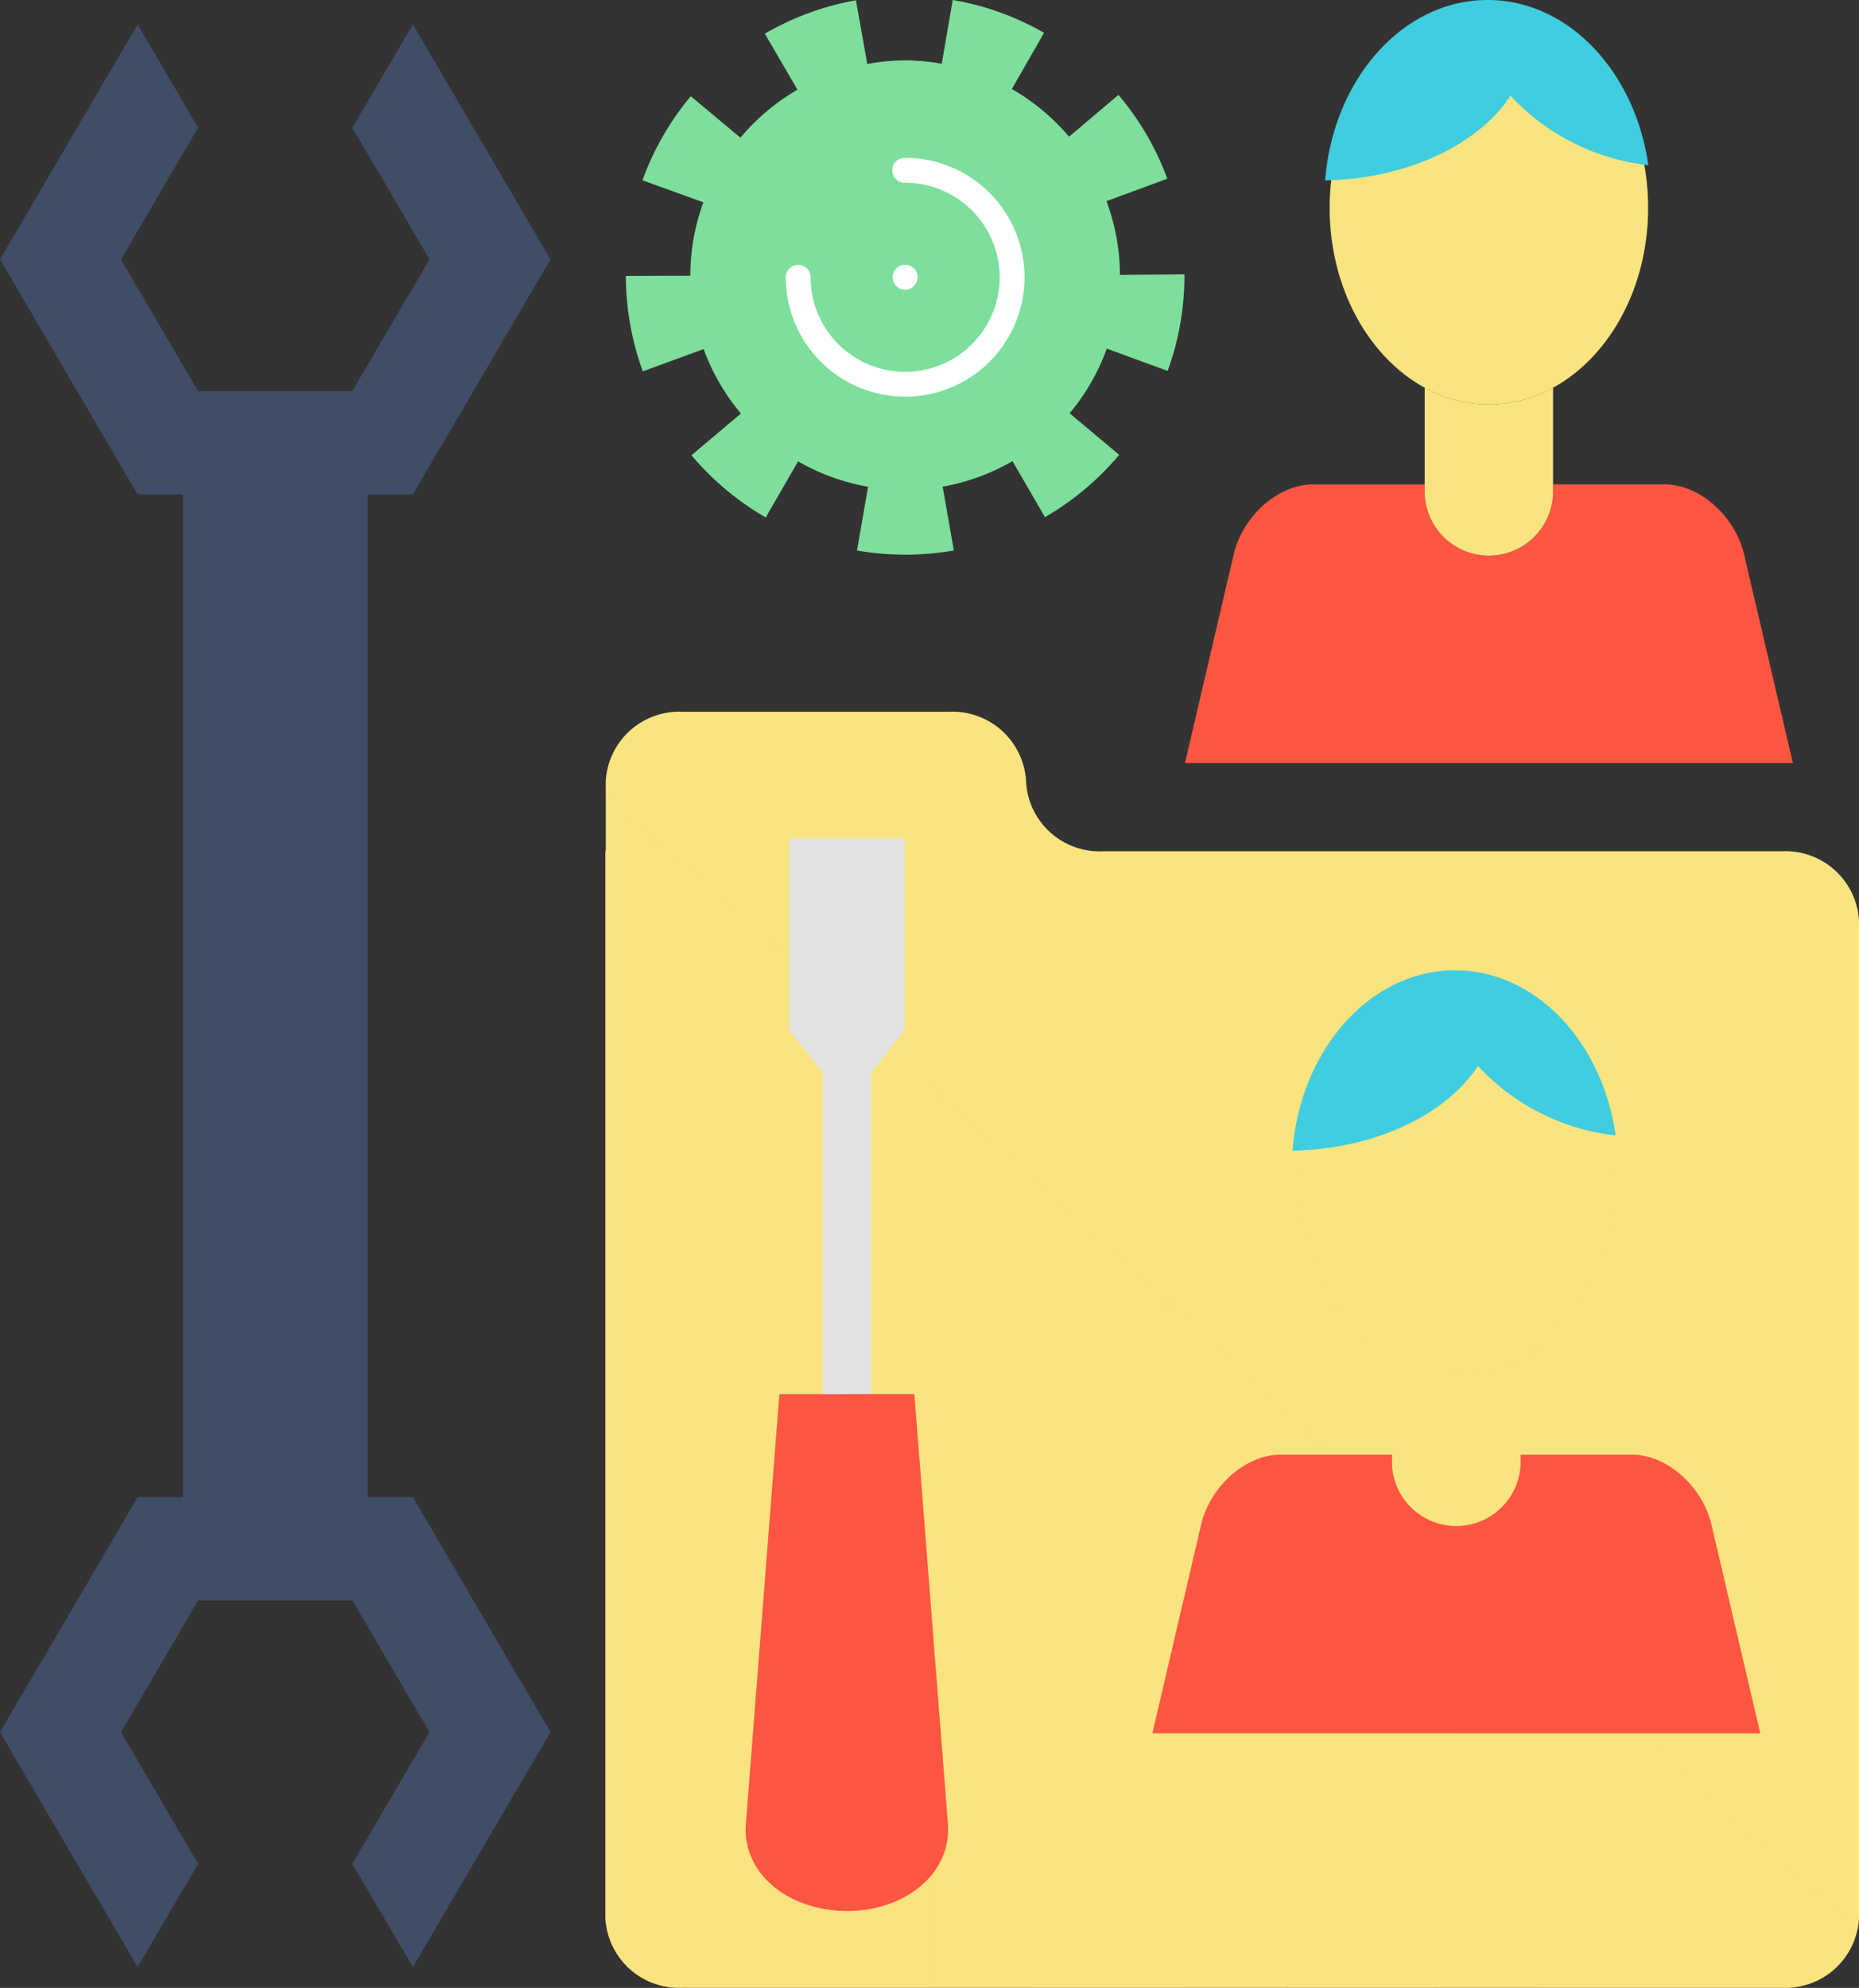 <svg xmlns="http://www.w3.org/2000/svg" width="125.344" height="134.011" viewBox="0 0 125.344 134.011"><rect x="0" y="0" width="125.344" height="134.011" fill="#333333" stroke="none"/><g style="isolation:isolate"><g id="bf079a8d-e86a-44f9-81d7-4e4f84348c24" data-name="レイヤー 2"><g id="b8b44d48-bcc5-4c2d-ab0f-387397f5505c" data-name="Layer 1"><path d="M120.156,57.389H74.37a4.963,4.963,0,0,1-5.188-4.7A4.964,4.964,0,0,0,64,47.984H46.031a4.964,4.964,0,0,0-5.188,4.7v4.7h-.026v71.919a4.964,4.964,0,0,0,5.188,4.7h74.151a4.964,4.964,0,0,0,5.188-4.7V62.091A4.963,4.963,0,0,0,120.156,57.389Z" style="fill:#fae480"/><g style="opacity:0.2;mix-blend-mode:multiply"><path d="M125.344,129.308V62.091a4.963,4.963,0,0,0-5.188-4.7H74.37a4.963,4.963,0,0,1-5.188-4.7A4.964,4.964,0,0,0,64,47.984H46.031a4.963,4.963,0,0,0-5.187,4.7v.875l84.413,76.52A4.218,4.218,0,0,0,125.344,129.308Z" style="fill:#fae480"/></g><g style="opacity:0.2;mix-blend-mode:multiply"><rect x="62.809" y="123.019" width="6.859" height="10.991" style="fill:#fae480"/></g><g style="opacity:0.2;mix-blend-mode:multiply"><rect x="79.871" y="123.019" width="6.859" height="10.991" style="fill:#fae480"/></g><g style="opacity:0.2;mix-blend-mode:multiply"><rect x="96.932" y="123.019" width="6.859" height="10.991" style="fill:#fae480"/></g><path d="M75.511,18.536a14.113,14.113,0,0,0-.231-2.509,14.713,14.713,0,0,0-.676-2.47l4.1-1.51A18.713,18.713,0,0,0,75.411,6.4L72.082,9.218A14.566,14.566,0,0,0,68.221,6l2.173-3.787A18.688,18.688,0,0,0,64.239,0L63.5,4.3a13.661,13.661,0,0,0-5.024.014L57.712.019a18.681,18.681,0,0,0-6.143,2.254l2.2,3.774a14.589,14.589,0,0,0-3.845,3.234L46.577,6.487a18.761,18.761,0,0,0-3.259,5.667l4.107,1.485a14.8,14.8,0,0,0-.648,2.388,14.063,14.063,0,0,0-.23,2.53l0,.029L42.2,18.6a18.778,18.778,0,0,0,1.143,6.434l4.1-1.5a14.467,14.467,0,0,0,2.514,4.346l-3.335,2.81a18.834,18.834,0,0,0,5.008,4.193L53.813,31.1a14.376,14.376,0,0,0,4.718,1.713l-.747,4.3a19.031,19.031,0,0,0,6.528-.006l-.756-4.3a14.35,14.35,0,0,0,4.713-1.723l2.189,3.778a18.839,18.839,0,0,0,5-4.2l-3.339-2.8A14.487,14.487,0,0,0,74.625,23.5L78.729,25a18.751,18.751,0,0,0,1.131-6.439v-.064Z" style="fill:#7ddf9b"/><g style="opacity:0.2;mix-blend-mode:multiply"><path d="M75.511,18.536a14.113,14.113,0,0,0-.231-2.509,14.713,14.713,0,0,0-.676-2.47l4.1-1.51A18.713,18.713,0,0,0,75.411,6.4L72.082,9.218A14.566,14.566,0,0,0,68.221,6l2.173-3.787A18.688,18.688,0,0,0,64.239,0L63.5,4.3a14.458,14.458,0,0,0-2.469-.226h0V37.386h0a19.022,19.022,0,0,0,3.282-.285l-.756-4.3a14.35,14.35,0,0,0,4.713-1.723l2.189,3.778a18.839,18.839,0,0,0,5-4.2l-3.339-2.8A14.487,14.487,0,0,0,74.625,23.5L78.729,25a18.751,18.751,0,0,0,1.131-6.439v-.064Z" style="fill:#7ddf9b"/></g><path d="M61.03,26.743a8.059,8.059,0,0,1-8.05-8.05.838.838,0,1,1,1.676,0,6.374,6.374,0,1,0,6.374-6.374.838.838,0,1,1,0-1.675,8.05,8.05,0,0,1,0,16.1Z" style="fill:#feffff"/><path d="M60.191,18.693a.837.837,0,0,1,.838-.838h0a.836.836,0,0,1,.838.838h0a.837.837,0,0,1-.838.838h0A.838.838,0,0,1,60.191,18.693Z" style="fill:#feffff"/><path d="M117.581,37.314c-.631-2.572-3.016-4.657-5.327-4.657h-7.537v.614a4.331,4.331,0,0,1-8.657,0v-.614H88.523c-2.31,0-4.695,2.085-5.326,4.657q-1.651,7.062-3.3,14.124h40.988Q119.232,44.376,117.581,37.314Z" style="fill:#ff5642"/><path d="M96.06,26.133v7.138a4.331,4.331,0,0,0,8.657,0V26.133a8.848,8.848,0,0,1-8.657,0Z" style="fill:#fae480"/><path d="M100.389.758c-5.928,0-10.734,5.934-10.734,13.253,0,5.416,2.635,10.066,6.405,12.122a8.848,8.848,0,0,0,8.657,0c3.771-2.056,6.406-6.706,6.406-12.122C111.123,6.692,106.317.758,100.389.758Z" style="fill:#fae480"/><g style="opacity:0.2;mix-blend-mode:screen"><path d="M100.389.758c-5.928,0-10.734,5.934-10.734,13.253,0,5.416,2.635,10.066,6.405,12.122a8.848,8.848,0,0,0,8.657,0c3.771-2.056,6.406-6.706,6.406-12.122C111.123,6.692,106.317.758,100.389.758Z" style="fill:#fae480"/></g><g style="opacity:0.2;mix-blend-mode:multiply"><path d="M117.581,37.314c-.631-2.572-3.016-4.657-5.326-4.657h-7.538v.614a4.259,4.259,0,0,1-4.328,4.187v13.98h20.494Q119.232,44.376,117.581,37.314Z" style="fill:#ff5642"/></g><path d="M100.306,0C94.582,0,89.882,5.338,89.348,12.163c5.58-.114,10.344-2.425,12.5-5.712a14.942,14.942,0,0,0,9.289,4.684C110.24,4.811,105.738,0,100.306,0Z" style="fill:#40cde0"/><path d="M115.381,102.725c-.631-2.572-3.015-4.658-5.326-4.657h-7.537v.614a4.331,4.331,0,0,1-8.657,0v-.614H86.324c-2.311,0-4.695,2.085-5.326,4.657l-3.3,14.124h40.989Z" style="fill:#ff5642"/><path d="M93.861,91.544v7.138a4.331,4.331,0,0,0,8.657,0V91.544a8.848,8.848,0,0,1-8.657,0Z" style="fill:#fae480"/><path d="M98.189,66.169c-5.928,0-10.734,5.934-10.734,13.253,0,5.416,2.635,10.066,6.406,12.122a8.848,8.848,0,0,0,8.657,0c3.77-2.056,6.405-6.706,6.405-12.122C108.923,72.1,104.118,66.169,98.189,66.169Z" style="fill:#fae480"/><g style="opacity:0.2;mix-blend-mode:screen"><path d="M98.189,66.169c-5.928,0-10.734,5.934-10.734,13.253,0,5.416,2.635,10.066,6.406,12.122a8.848,8.848,0,0,0,8.657,0c3.77-2.056,6.405-6.706,6.405-12.122C108.923,72.1,104.118,66.169,98.189,66.169Z" style="fill:#fae480"/></g><g style="opacity:0.2;mix-blend-mode:multiply"><path d="M115.381,102.725c-.631-2.572-3.015-4.658-5.326-4.657h-7.537v.614a4.26,4.26,0,0,1-4.329,4.187v13.98h20.5Z" style="fill:#ff5642"/></g><path d="M98.106,65.411c-5.723,0-10.424,5.338-10.957,12.163,5.58-.115,10.343-2.426,12.5-5.712a14.942,14.942,0,0,0,9.288,4.684C108.04,70.222,103.538,65.411,98.106,65.411Z" style="fill:#40cde0"/><path d="M55.473,93.979V72.313L53.22,69.465V56.526h7.764V69.465l-2.253,2.848V93.979a1.629,1.629,0,0,1-3.258,0Z" style="fill:#e3e3e3"/><g style="opacity:0.2;mix-blend-mode:multiply"><path d="M57.1,56.526h3.882V69.465l-2.253,2.848V93.979A1.63,1.63,0,0,1,57.1,95.608Z" style="fill:#e3e3e3"/></g><polyline points="27.837 132.609 37.116 116.77 27.837 100.93 24.786 100.93 24.786 33.328 27.837 33.328 37.116 17.489 27.837 1.65 23.759 8.612 28.959 17.489 23.759 26.366 13.358 26.366 8.157 17.489 13.358 8.612 9.279 1.65 0 17.489 9.279 33.328 12.331 33.328 12.331 33.328 12.331 100.93 9.279 100.93 0 116.77 9.279 132.609 13.358 125.647 8.157 116.77 13.358 107.893 23.759 107.893 28.959 116.77 23.759 125.647 27.837 132.609" style="fill:#3f4d66"/><path d="M57.1,128.824h0c4.061,0,7.11-2.646,6.808-5.91q-1.13-14.467-2.258-28.934h-9.1q-1.128,14.466-2.257,28.934C49.992,126.178,53.039,128.823,57.1,128.824Z" style="fill:#ff5642"/><g style="opacity:0.2;mix-blend-mode:multiply"><path d="M57.073,93.98h4.579q1.13,14.467,2.258,28.934c.3,3.264-2.747,5.909-6.808,5.909h-.029Z" style="fill:#ff5642"/></g><g style="opacity:0.2;mix-blend-mode:multiply"><polygon points="28.959 116.77 23.758 107.893 18.548 107.893 18.548 26.366 23.758 26.366 28.959 17.489 23.758 8.612 27.837 1.649 37.116 17.489 27.837 33.328 24.786 33.328 24.786 100.931 27.837 100.931 37.116 116.77 27.837 132.609 23.758 125.647 28.959 116.77" style="fill:#3f4d66"/></g></g></g></g></svg>
